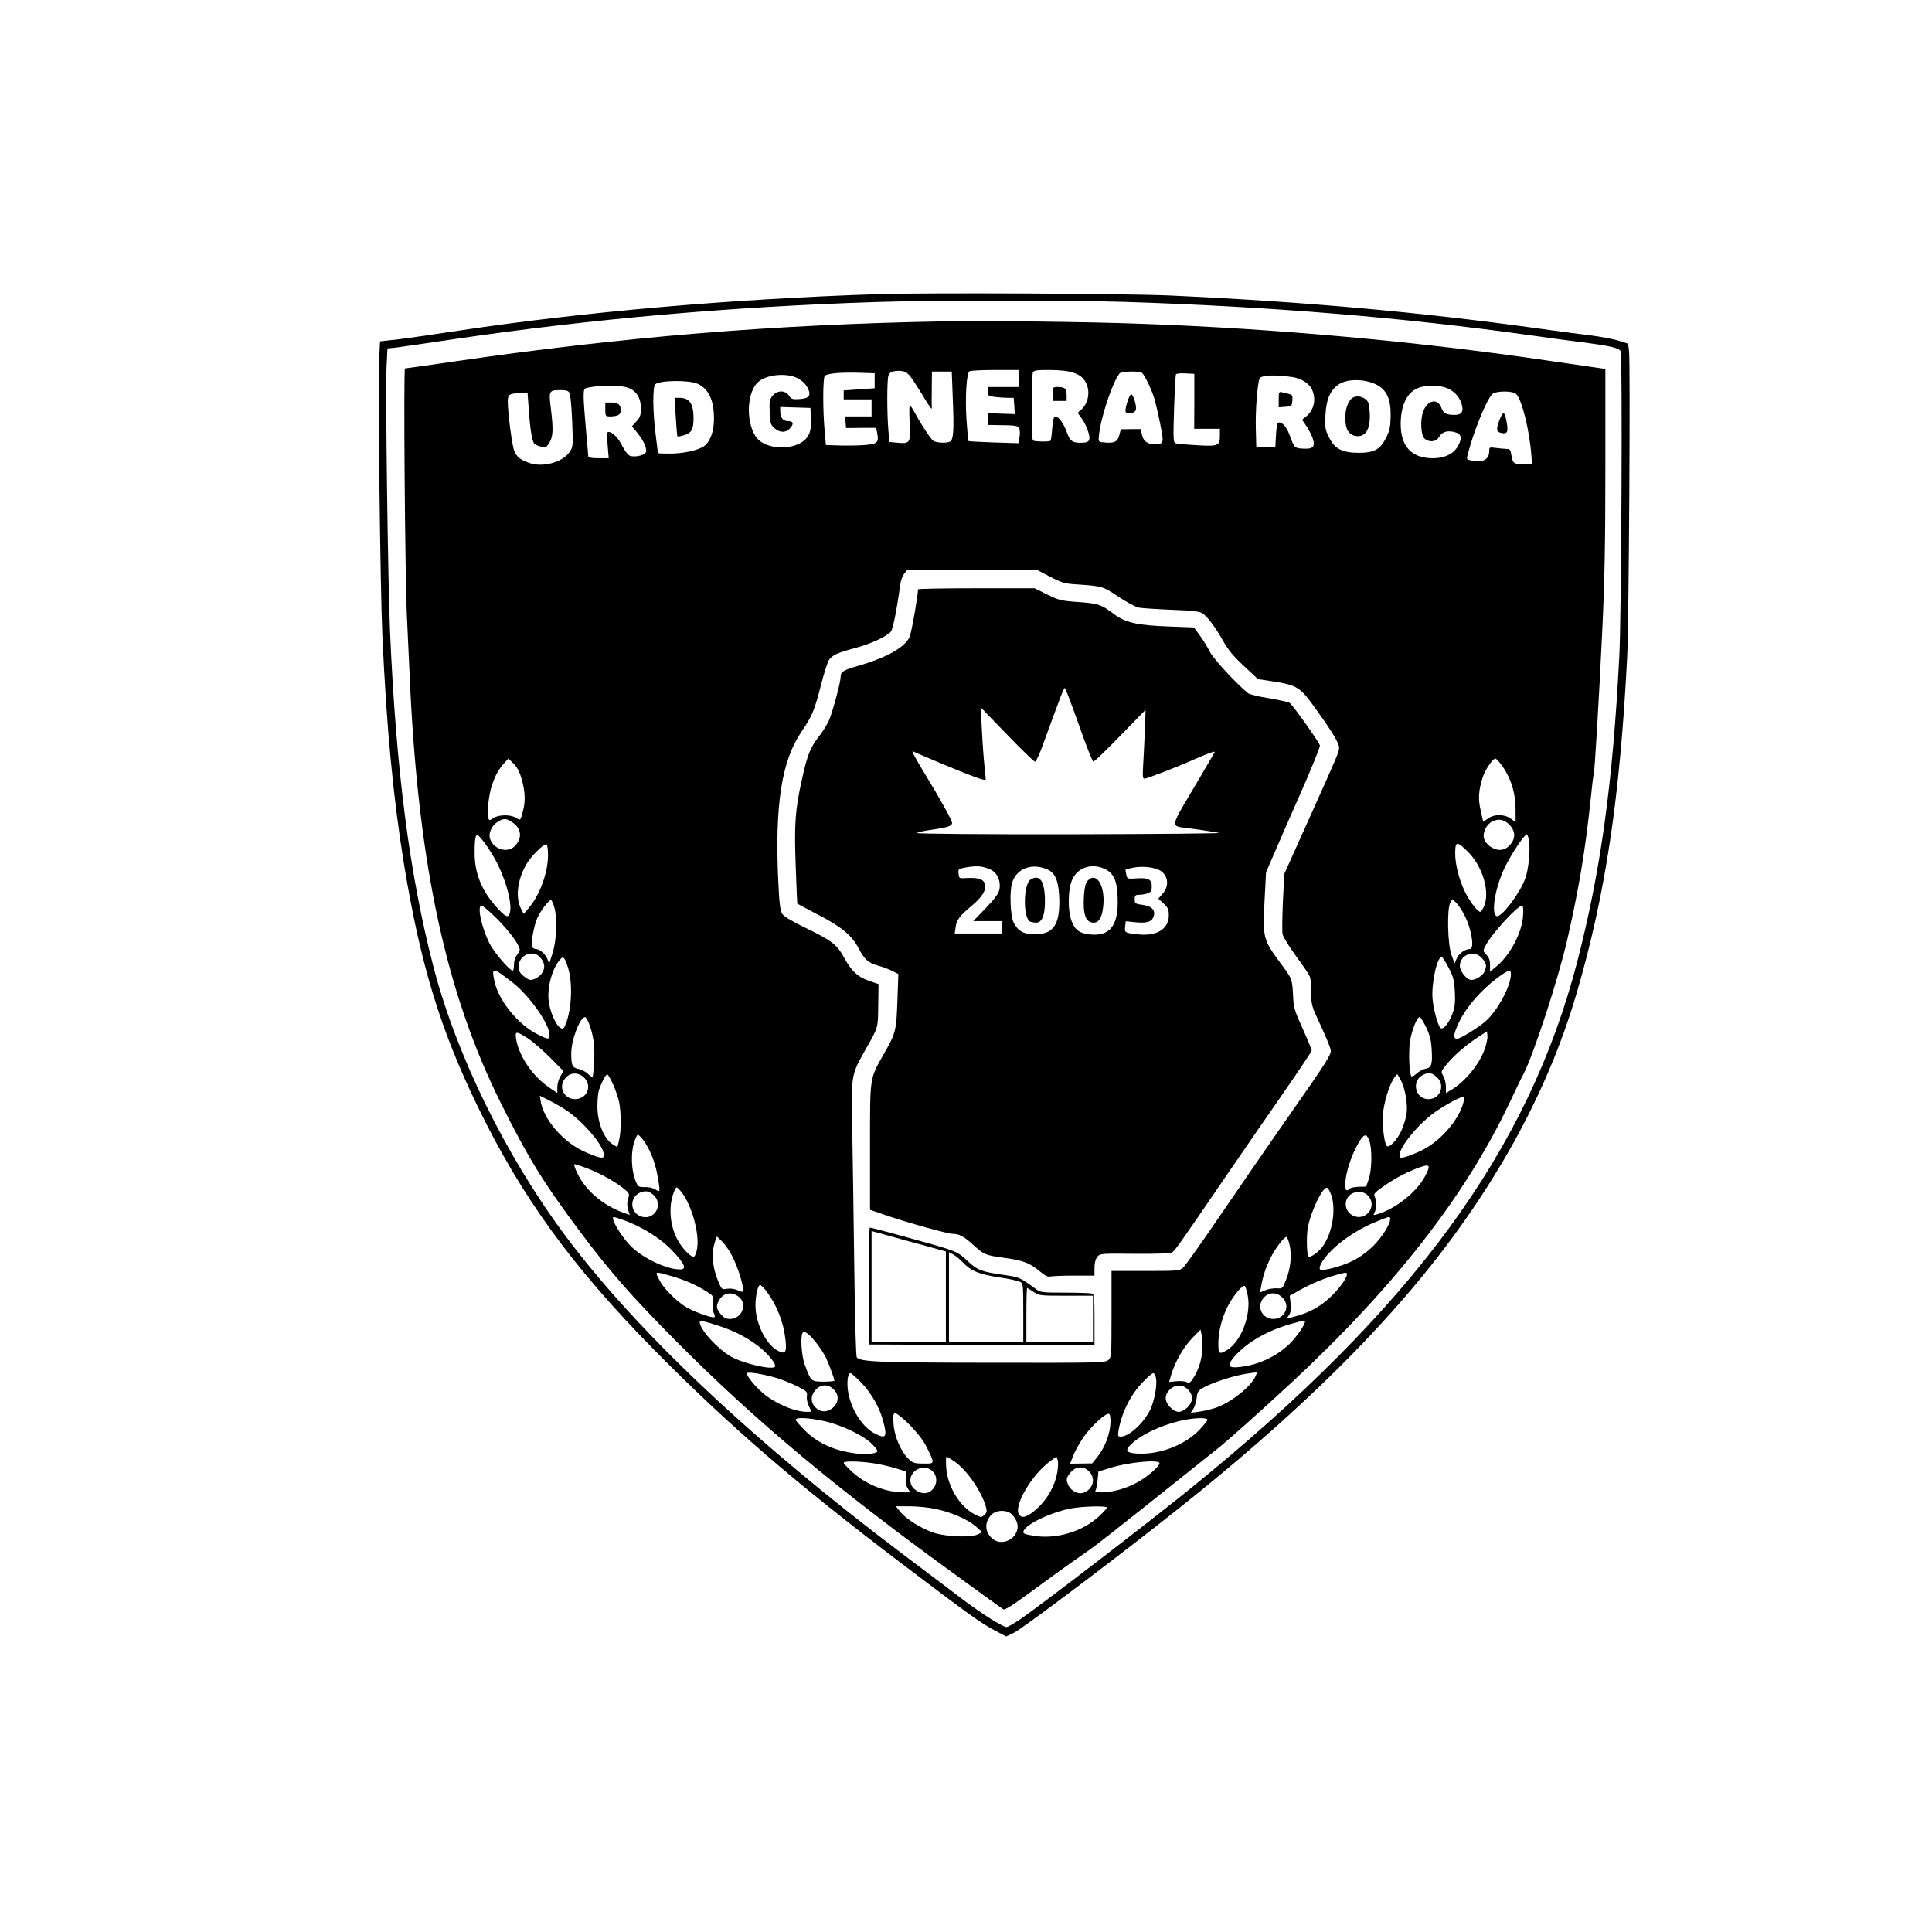 <?xml version="1.0" encoding="UTF-8" standalone="yes"?>
<svg version="1.0" xmlns="http://www.w3.org/2000/svg" width="100mm" height="100mm" viewBox="0 0 1248 950" preserveAspectRatio="xMidYMid meet">
  <g transform="translate(0,950) scale(0.1,-0.1)" fill="#000000" stroke="none">
    <path d="M5675 9090 c-945 -31 -1892 -113 -2706 -235 -163 -25 -345 -51 -405
-58 l-109 -12 -6 -120 c-8 -153 7 -1472 21 -1778 26 -592 71 -1060 141 -1487
105 -639 233 -1059 474 -1556 283 -584 607 -1031 1140 -1573 478 -485 910
-858 1593 -1376 423 -321 522 -393 604 -435 l78 -41 53 26 c49 24 576 419 952
715 706 553 1236 1050 1645 1540 496 596 845 1228 1033 1870 187 635 282 1268
328 2180 11 225 21 1890 12 1972 l-6 48 -61 19 c-34 11 -121 27 -192 36 -71 8
-208 27 -304 40 -791 110 -1532 176 -2400 216 -296 13 -1567 19 -1885 9z
m1585 -50 c946 -30 1796 -100 2620 -215 96 -14 246 -34 333 -45 188 -24 245
-37 256 -59 12 -23 5 -1714 -9 -1971 -42 -821 -120 -1385 -271 -1970 -317
-1223 -1064 -2242 -2494 -3401 -268 -218 -959 -748 -1102 -847 -42 -28 -83
-52 -91 -52 -25 0 -166 89 -293 186 -68 52 -230 174 -359 271 -980 738 -1736
1450 -2199 2072 -385 517 -703 1166 -851 1736 -153 588 -241 1263 -280 2155
-14 316 -31 1575 -23 1722 l6 117 56 6 c31 4 205 29 386 56 871 128 1774 208
2715 238 352 12 1254 12 1600 1z"/>
    <path d="M6090 8914 c-1092 -20 -2066 -100 -3156 -259 -171 -25 -314 -45 -318
-45 -10 0 0 -1346 13 -1610 6 -135 16 -339 21 -455 57 -1161 235 -1977 585
-2680 177 -355 272 -510 514 -834 192 -256 323 -406 614 -700 511 -515 1042
-959 1829 -1528 152 -111 281 -204 288 -208 12 -8 60 24 265 175 72 53 175
127 230 165 115 79 116 80 881 690 86 69 263 227 489 436 661 615 1118 1201
1403 1799 40 85 81 171 92 190 67 129 226 616 285 875 75 329 116 577 150 902
8 81 17 155 20 163 6 21 32 446 55 928 15 321 20 557 20 1051 l0 638 -77 11
c-43 6 -170 25 -283 41 -848 125 -1771 209 -2655 240 -313 12 -1012 20 -1265
15z m-212 -352 c12 -15 47 -69 78 -119 51 -85 66 -106 63 -85 -1 4 -1 58 0
120 l1 112 64 0 64 0 7 -185 c8 -195 4 -253 -17 -267 -20 -12 -92 -9 -110 5
-18 14 -80 108 -118 180 -14 26 -28 47 -33 47 -4 0 -4 -49 -1 -108 8 -132 3
-140 -77 -132 l-54 5 -6 70 c-10 112 -10 331 0 359 7 18 19 26 43 29 49 5 70
-2 96 -31z m702 -17 l0 -55 -100 0 -100 0 0 -29 c0 -26 3 -29 46 -35 26 -3 64
-6 84 -6 l38 0 4 -52 3 -53 -88 3 -88 3 3 -38 3 -38 50 -1 c130 -1 143 -3 150
-25 4 -11 4 -37 0 -56 l-6 -36 -160 5 c-88 3 -161 7 -163 9 -2 2 -8 65 -13
139 -9 146 0 300 20 312 7 4 81 8 165 8 l152 0 0 -55z m355 37 c35 -12 56 -27
72 -51 41 -60 26 -152 -31 -194 -16 -12 -16 -14 2 -37 27 -35 48 -79 57 -119
8 -39 -3 -51 -50 -51 -60 0 -72 9 -95 71 -21 58 -52 99 -75 99 -8 0 -14 -28
-18 -76 -3 -42 -8 -78 -11 -81 -8 -8 -106 -6 -114 2 -9 9 -9 415 0 438 6 15
21 17 110 17 70 -1 119 -6 153 -18z m-1285 -52 l0 -48 -100 -7 -100 -7 0 -29
0 -29 90 0 90 0 0 -55 0 -55 -86 0 -85 0 3 -37 3 -38 97 1 98 0 6 -32 c11 -60
4 -68 -61 -77 -33 -4 -107 -6 -165 -5 l-105 3 -7 80 c-14 144 -13 354 0 367
16 16 102 24 225 20 l97 -3 0 -49z m1726 52 c15 -10 57 -95 78 -158 9 -28 27
-105 40 -170 26 -132 26 -132 -39 -133 -42 -1 -72 22 -79 63 l-7 34 -64 0 -65
-1 -10 -39 c-12 -42 -31 -52 -96 -46 -38 3 -39 4 -36 38 9 113 86 347 134 408
11 13 125 17 144 4z m339 -184 l-1 -178 83 0 83 0 0 -44 c0 -66 -10 -70 -151
-62 -66 4 -128 10 -136 13 -14 6 -15 32 -9 221 4 119 10 220 12 224 3 5 31 8
62 6 l57 -3 0 -177z m-2565 150 c29 -15 52 -36 65 -60 28 -52 14 -72 -52 -76
-44 -3 -52 0 -67 23 -24 36 -77 35 -106 -2 -19 -25 -21 -38 -18 -106 3 -72 6
-81 31 -103 34 -29 70 -31 97 -4 30 30 26 50 -10 50 -33 0 -50 22 -50 65 l0
26 98 -3 97 -3 3 -70 c2 -51 -2 -79 -15 -105 -53 -104 -281 -108 -344 -6 -63
102 -53 286 19 349 54 48 181 60 252 25z m3200 6 c56 -9 106 -40 124 -78 30
-64 15 -135 -38 -177 l-25 -20 28 -42 c16 -23 34 -59 41 -80 17 -53 2 -69 -63
-65 -55 3 -57 5 -88 91 -20 56 -58 92 -76 73 -4 -4 -9 -41 -11 -82 l-4 -75
-62 3 -61 3 -3 120 c-3 111 10 282 24 319 9 23 100 27 214 10z m540 -48 c67
-33 95 -94 93 -204 -1 -67 -6 -93 -28 -137 -38 -78 -77 -100 -180 -100 -107 1
-154 26 -191 102 -24 48 -26 62 -22 141 4 97 29 158 80 195 55 41 169 42 248
3z m-4384 5 c72 -33 106 -105 106 -227 0 -83 -26 -151 -67 -178 -40 -26 -134
-46 -217 -46 -43 0 -78 1 -78 3 0 1 -7 56 -15 122 -19 149 -20 308 -2 323 31
26 218 28 273 3z m-446 -27 c53 -21 80 -66 80 -133 0 -42 -5 -56 -29 -83 l-29
-32 34 -41 c46 -56 69 -112 53 -131 -14 -17 -70 -28 -98 -19 -13 4 -34 30 -51
64 -27 54 -64 91 -91 91 -8 0 -9 -25 -4 -85 l7 -85 -66 0 c-46 0 -66 4 -66 13
0 6 -7 84 -15 172 -8 88 -15 184 -15 212 0 47 3 53 23 58 90 19 217 19 267 -1z
m5272 4 c53 -16 93 -55 109 -106 15 -51 2 -72 -45 -72 -54 0 -72 10 -85 45
-23 64 -89 53 -117 -21 -22 -58 -16 -161 11 -180 33 -24 74 -17 93 16 18 32
56 42 104 27 33 -10 41 -29 27 -65 -25 -67 -86 -102 -176 -102 -135 1 -205 76
-205 221 0 116 38 199 106 230 47 21 121 24 178 7z m-5653 -37 c6 -10 13 -92
17 -182 6 -161 6 -165 -17 -199 -47 -68 -177 -102 -264 -69 -56 21 -72 34 -91
71 -15 28 -43 242 -44 324 0 47 11 54 87 54 l41 0 7 -97 c9 -135 22 -214 37
-230 7 -7 28 -15 45 -19 28 -6 34 -3 52 27 24 40 26 84 9 222 -14 114 -12 117
64 117 36 0 50 -4 57 -19z m6115 -6 c37 -37 86 -235 98 -397 l5 -58 -51 0
c-65 0 -76 8 -83 59 -5 34 -9 41 -28 41 -12 0 -43 3 -69 6 -44 6 -46 6 -46
-17 0 -58 -39 -79 -118 -63 -29 6 -30 7 -20 43 38 146 116 339 156 384 20 23
133 24 156 2z m-3012 -1180 c78 -40 94 -45 174 -50 163 -11 168 -12 268 -79
52 -35 112 -67 133 -71 21 -4 117 -10 213 -14 134 -5 181 -11 198 -23 33 -22
85 -93 134 -180 32 -57 66 -98 134 -161 l90 -84 80 -12 c178 -27 191 -36 301
-191 103 -144 143 -212 143 -239 0 -28 -2 -33 -210 -496 l-144 -320 -9 -180
c-4 -99 -6 -193 -2 -210 3 -16 42 -79 86 -140 45 -60 85 -120 90 -133 5 -13 9
-60 9 -104 0 -79 2 -86 61 -212 33 -71 63 -143 65 -160 4 -27 -26 -75 -247
-391 -139 -198 -348 -502 -466 -675 -118 -173 -226 -325 -239 -337 -24 -22
-31 -23 -245 -23 l-219 0 0 -278 c0 -268 -1 -280 -20 -297 -20 -18 -54 -19
-763 -18 -725 1 -834 6 -862 34 -6 6 -12 215 -17 597 -4 323 -10 722 -13 886
-7 341 -7 341 83 501 88 155 83 141 85 291 l2 137 -55 19 c-77 25 -118 63
-165 148 -49 89 -78 112 -253 197 -85 41 -138 73 -149 90 -13 20 -19 65 -26
217 -22 487 22 771 150 959 69 101 84 137 127 305 19 74 42 144 50 158 22 32
54 47 170 78 99 26 201 73 230 105 14 15 40 147 61 303 3 26 15 58 26 72 l20
26 418 0 417 0 86 -45z m-3411 -1311 c21 -77 24 -140 8 -199 -18 -69 -16 -67
-45 -48 -35 22 -111 22 -146 -1 -26 -17 -28 -17 -34 -1 -11 28 4 156 25 217
22 63 43 100 80 141 l25 27 34 -33 c24 -25 39 -54 53 -103z m6321 104 c66 -86
98 -185 98 -301 l0 -78 -30 22 c-41 31 -109 31 -148 2 l-31 -22 -16 72 c-18
77 -15 126 12 214 16 50 65 123 83 123 4 0 19 -15 32 -32z m-6381 -381 c58
-39 64 -103 14 -153 -49 -49 -143 -18 -161 53 -9 34 15 82 50 104 40 25 56 24
97 -4z m6442 -18 c38 -41 37 -90 -2 -130 -21 -21 -39 -29 -64 -29 -42 0 -92
37 -101 75 -10 39 18 93 56 110 43 19 77 11 111 -26z m-6562 -207 c71 -124
119 -292 103 -357 -9 -37 -27 -31 -82 30 -99 108 -146 221 -146 355 -1 47 3
94 7 105 8 18 11 17 42 -20 19 -22 53 -73 76 -113z m6685 112 c11 -59 -2 -195
-25 -253 -37 -97 -153 -249 -183 -239 -40 14 -8 197 58 326 42 84 122 202 136
202 4 0 10 -16 14 -36z m-6336 -97 c0 -113 -52 -256 -124 -342 l-33 -39 -16
31 c-38 73 -27 181 30 285 29 54 118 142 133 133 6 -3 10 -34 10 -68z m5940
23 c96 -94 146 -258 107 -353 -9 -20 -20 -37 -25 -37 -18 0 -70 69 -101 133
-36 76 -61 173 -61 243 0 81 10 82 80 14z m-5899 -363 c20 -67 14 -211 -11
-292 l-22 -69 -13 31 c-14 33 -50 63 -76 63 -9 0 -19 7 -22 15 -9 22 12 134
33 183 24 54 79 124 91 117 4 -3 14 -25 20 -48z m5877 -45 c47 -89 69 -222 37
-222 -31 0 -72 -30 -85 -61 l-14 -32 -20 54 c-25 67 -30 298 -8 337 l14 24 23
-22 c13 -12 37 -47 53 -78z m-6266 -9 c72 -69 139 -152 159 -197 10 -21 8 -29
-10 -52 -13 -17 -21 -41 -21 -65 0 -22 -4 -39 -8 -39 -20 0 -122 120 -150 176
-52 104 -82 244 -51 244 6 0 43 -30 81 -67z m6646 -2 c-8 -110 -87 -257 -178
-329 l-35 -29 0 43 c0 31 -7 50 -24 67 -22 24 -22 26 -5 58 38 76 206 259 236
259 7 0 9 -24 6 -69z m-6351 -263 c30 -33 36 -63 19 -96 -14 -27 -52 -52 -81
-52 -7 0 -27 12 -44 26 -24 20 -31 34 -31 60 0 73 90 113 137 62z m6087 -9
c28 -33 31 -45 16 -83 -9 -26 -56 -56 -85 -56 -29 0 -75 55 -75 90 0 75 95
108 144 49z m-5909 -47 c36 -100 30 -279 -12 -380 -11 -28 -16 -31 -32 -22
-30 15 -70 108 -77 176 -10 90 24 210 74 266 20 23 27 17 47 -40z m5694 -16
c30 -58 35 -79 39 -154 3 -71 0 -97 -17 -143 -25 -65 -62 -107 -78 -87 -17 20
-42 115 -49 183 -10 98 30 282 60 272 6 -2 26 -34 45 -71z m-6045 -95 c107
-84 236 -267 236 -337 0 -31 -10 -30 -84 8 -128 67 -251 224 -274 348 -16 84
-11 84 122 -19z m6446 60 c0 -80 -85 -238 -164 -308 -48 -42 -163 -113 -184
-113 -28 0 -23 35 16 114 48 95 137 198 240 276 72 54 92 61 92 31z m-5957
-318 c30 -78 40 -145 35 -244 -3 -55 -7 -102 -10 -105 -3 -3 -17 6 -31 20 -14
13 -41 28 -60 31 -40 8 -47 22 -47 101 0 87 56 234 90 234 4 0 14 -17 23 -37z
m5410 -30 c24 -52 32 -85 35 -140 6 -100 -1 -119 -40 -127 -18 -3 -44 -18 -59
-32 -16 -15 -29 -21 -33 -15 -14 23 -18 172 -7 233 15 74 45 148 61 148 6 0
25 -30 43 -67z m379 -136 c-37 -104 -128 -215 -222 -270 l-30 -18 0 41 c0 23
-8 55 -17 70 -16 28 -16 29 21 74 47 58 131 130 204 177 l57 37 3 -28 c2 -15
-6 -52 -16 -83z m-6184 67 c31 -20 96 -76 145 -125 l87 -88 -20 -33 c-11 -18
-20 -50 -20 -71 l0 -38 -62 43 c-101 71 -187 200 -204 306 -8 53 -1 53 74 6z
m370 -260 c48 -54 10 -134 -63 -134 -69 0 -108 73 -69 128 33 48 92 50 132 6z
m5501 10 c60 -50 26 -144 -52 -144 -84 0 -112 115 -38 155 38 20 56 18 90 -11z
m-5320 -46 c16 -35 34 -87 40 -116 14 -68 14 -191 0 -247 l-11 -45 -27 16
c-59 35 -102 140 -102 248 0 39 4 85 9 101 14 46 45 105 54 105 5 0 22 -28 37
-62z m5090 24 c28 -55 45 -152 37 -215 -4 -30 -20 -81 -35 -114 -29 -60 -77
-111 -93 -95 -16 16 -30 129 -25 203 6 75 39 185 71 234 9 14 19 25 21 25 3 0
13 -17 24 -38z m-5389 -195 c111 -76 240 -228 240 -284 0 -22 -3 -24 -32 -18
-18 4 -67 23 -108 43 -129 63 -249 205 -267 316 l-6 38 64 -32 c35 -18 84 -46
109 -63z m5794 55 c-28 -115 -151 -256 -274 -315 -41 -19 -90 -38 -107 -42
-28 -6 -33 -4 -33 12 0 56 128 210 235 283 69 48 168 100 177 94 5 -3 5 -17 2
-32z m-5300 -245 c41 -53 77 -142 92 -225 20 -114 20 -116 -12 -96 -14 10 -44
17 -69 16 -42 0 -44 1 -60 41 -26 64 -31 172 -11 240 9 31 21 57 26 57 5 0 20
-15 34 -33z m4692 -8 c18 -51 16 -185 -4 -244 l-17 -50 -48 -1 c-27 -1 -54 -7
-60 -13 -19 -19 -27 -12 -27 26 0 81 48 218 102 296 25 34 38 31 54 -14z
m-5075 -168 c94 -32 216 -100 275 -153 19 -17 20 -24 11 -54 -7 -24 -7 -44 0
-68 l11 -34 -40 14 c-125 44 -240 139 -292 242 -24 47 -32 72 -23 72 2 0 28
-8 58 -19z m5432 -63 c-55 -102 -193 -210 -311 -243 -21 -6 -23 -5 -13 13 14
26 14 77 1 102 -9 17 -1 26 61 70 76 52 150 91 234 121 63 22 68 11 28 -63z
m-4799 -101 c66 -87 115 -266 99 -363 -5 -26 -13 -49 -20 -51 -21 -7 -82 58
-113 121 -40 82 -50 185 -26 269 9 31 21 57 26 57 5 0 20 -15 34 -33z m4194
-13 c34 -93 10 -243 -52 -333 -26 -38 -83 -78 -94 -67 -11 12 -14 130 -4 186
20 107 97 267 125 257 6 -2 17 -21 25 -43z m-4370 -10 c59 -66 -10 -164 -92
-130 -68 28 -69 122 -2 152 38 16 64 10 94 -22z m4617 -7 c49 -70 -29 -158
-106 -119 -63 32 -61 120 3 146 38 16 81 5 103 -27z m-4824 -146 c120 -41 244
-118 320 -198 84 -88 98 -123 51 -123 -84 0 -232 69 -313 146 -51 49 -119 154
-119 183 0 14 -3 14 61 -8z m4959 4 c0 -34 -54 -119 -111 -175 -38 -37 -87
-73 -132 -95 -74 -37 -196 -68 -210 -55 -5 4 -2 21 6 36 47 90 199 208 349
269 96 40 98 40 98 20z m-4245 -250 c33 -67 65 -169 65 -207 0 -16 -3 -16 -36
-2 -21 9 -48 12 -68 9 -32 -6 -34 -5 -55 44 -41 97 -48 193 -19 270 l9 24 35
-34 c19 -19 51 -65 69 -104z m3595 84 c16 -65 7 -153 -23 -227 -22 -56 -23
-57 -59 -54 -20 1 -53 -4 -73 -12 l-36 -15 7 37 c11 66 31 127 63 190 30 60
85 132 101 132 4 0 14 -23 20 -51z m-4003 -199 c87 -24 171 -60 236 -102 47
-30 48 -31 41 -73 -3 -26 -1 -51 6 -65 6 -12 9 -24 6 -28 -11 -10 -139 36
-190 68 -63 41 -139 118 -165 168 -32 62 -35 60 66 32z m4373 7 c0 -26 -58
-103 -114 -153 -64 -58 -134 -95 -218 -117 l-57 -15 16 24 c11 18 14 38 10 74
l-6 50 66 37 c78 43 159 77 234 97 68 19 69 19 69 3z m-3752 -104 c69 -90 113
-201 126 -318 9 -82 -1 -96 -50 -70 -77 41 -144 178 -144 293 0 62 16 132 30
132 4 0 22 -17 38 -37z m3112 -32 c23 -125 -42 -296 -134 -352 -50 -30 -56
-26 -56 42 0 76 22 165 61 241 34 67 98 143 110 131 5 -5 13 -33 19 -62z
m-3282 -13 c51 -48 11 -138 -62 -138 -26 0 -40 7 -60 31 -29 34 -32 53 -12 88
29 53 88 61 134 19z m3510 -4 c48 -54 10 -134 -63 -134 -69 0 -108 73 -69 128
33 48 92 50 132 6z m-3640 -180 c96 -32 173 -71 248 -128 62 -46 120 -117 110
-134 -15 -24 -207 20 -286 66 -87 50 -200 175 -200 222 0 12 27 7 128 -26z
m3782 31 c0 -23 -53 -99 -99 -145 -90 -87 -215 -143 -341 -152 -62 -4 -64 18
-5 81 82 88 212 160 365 202 73 20 80 21 80 14z m-664 -191 c-5 -66 -27 -130
-61 -181 -17 -26 -24 -29 -39 -21 -10 6 -40 8 -66 6 l-48 -5 15 51 c23 78 79
176 136 234 l52 53 8 -38 c5 -21 6 -65 3 -99z m-2495 54 c22 -28 50 -70 61
-92 19 -37 58 -142 58 -155 0 -3 -32 -6 -71 -6 -80 1 -79 0 -119 105 -22 55
-31 184 -16 209 11 18 41 -3 87 -61z m-256 -229 c38 -11 99 -36 135 -54 63
-32 66 -35 62 -64 -2 -16 3 -44 12 -62 20 -41 21 -39 -11 -39 -80 0 -209 55
-287 123 -52 44 -108 115 -101 127 6 10 107 -6 190 -31z m3092 4 c-36 -69
-163 -167 -258 -198 -27 -9 -74 -20 -103 -24 l-54 -7 16 24 c9 14 19 46 22 71
4 40 9 48 45 68 55 31 182 73 268 88 40 6 73 11 75 9 2 -1 -3 -15 -11 -31z
m-2542 -36 c65 -68 117 -160 140 -247 28 -104 18 -117 -54 -80 -78 39 -150
150 -171 261 -12 60 -5 129 13 129 6 0 39 -28 72 -63z m1901 37 c10 -37 -3
-125 -27 -189 -33 -90 -141 -195 -199 -195 -19 0 -20 4 -15 38 20 117 79 235
160 317 29 30 58 55 64 55 6 0 14 -12 17 -26z m-2081 -79 c37 -36 34 -86 -7
-120 -35 -30 -79 -29 -110 3 -32 31 -33 75 -3 110 34 41 84 44 120 7z m2289
-1 c35 -36 34 -77 -3 -115 -18 -17 -40 -29 -56 -29 -37 0 -85 50 -85 88 0 41
43 82 85 82 22 0 41 -9 59 -26z m-1795 -231 c50 -52 87 -100 108 -143 53 -108
53 -105 -22 -104 -58 0 -69 4 -96 30 -49 47 -91 143 -97 224 -4 62 -3 70 13
70 10 0 52 -35 94 -77z m1294 16 c-2 -70 -35 -157 -81 -216 l-37 -46 -71 -1
-72 -1 20 50 c10 28 40 81 66 120 48 70 145 159 165 152 8 -3 11 -25 10 -58z
m-1848 11 c112 -25 255 -93 309 -149 22 -22 37 -43 34 -47 -20 -19 -89 -22
-173 -8 -120 20 -222 69 -297 145 -32 32 -58 62 -58 68 0 17 85 13 185 -9z
m2475 9 c0 -5 -23 -34 -51 -64 -87 -92 -238 -155 -374 -155 -98 0 -116 17 -67
62 89 85 297 164 440 167 30 1 52 -3 52 -10z m-1635 -269 c80 -55 175 -192
203 -292 9 -32 7 -39 -10 -54 -19 -18 -21 -17 -64 5 -96 51 -173 179 -182 302
-2 38 -2 69 2 69 4 0 27 -14 51 -30z m664 -74 c-15 -83 -62 -167 -126 -227
-64 -58 -100 -71 -120 -43 -39 53 82 260 202 346 l39 29 8 -22 c5 -12 3 -49
-3 -83z m-1193 63 c43 -6 109 -21 148 -33 l71 -22 -3 -42 c-3 -28 2 -52 12
-67 l16 -25 -44 0 c-115 0 -242 51 -330 131 -31 28 -56 55 -56 60 0 12 92 11
186 -2z m1854 -1 c0 -20 -83 -92 -146 -125 -72 -39 -160 -63 -227 -63 -36 0
-46 3 -40 13 4 6 10 37 13 67 l5 54 73 23 c120 38 322 57 322 31z m-1465 -53
c44 -43 21 -124 -40 -139 -32 -8 -82 17 -97 49 -37 81 73 154 137 90z m1010 0
c47 -46 25 -119 -41 -139 -30 -9 -73 13 -90 45 -20 39 -18 53 12 88 33 40 83
43 119 6z m-997 -241 c105 -21 212 -68 264 -113 l42 -38 -24 -13 c-43 -23
-204 -18 -288 9 -81 27 -182 90 -220 139 l-25 32 87 0 c48 0 122 -7 164 -16z
m1112 7 c0 -4 -22 -29 -49 -54 -106 -100 -276 -151 -421 -128 -72 12 -78 16
-64 39 27 43 169 110 291 136 75 16 243 21 243 7z m-621 -37 c13 -9 29 -32 37
-50 39 -93 -85 -178 -159 -110 -47 43 -48 106 -2 152 29 29 88 33 124 8z"/>
    <path d="M6800 8445 l0 -45 45 0 45 0 0 39 c0 42 -11 51 -61 51 -28 0 -29 -2
-29 -45z"/>
    <path d="M7305 8442 c-12 -8 -35 -79 -35 -106 0 -27 64 -18 68 9 4 31 -21 106
-33 97z"/>
    <path d="M8260 8410 l0 -51 43 3 c41 3 42 4 45 40 3 34 0 38 -25 44 -15 3 -36
8 -45 11 -16 4 -18 -3 -18 -47z"/>
    <path d="M8727 8412 c-24 -27 -37 -69 -37 -123 0 -69 21 -106 65 -115 65 -12
99 43 93 149 -3 58 -8 73 -27 88 -29 24 -73 24 -94 1z"/>
    <path d="M4365 8298 c4 -68 9 -125 11 -127 2 -2 22 1 44 8 47 14 60 38 60 110
0 93 -26 131 -90 131 l-32 0 7 -122z"/>
    <path d="M3910 8345 c0 -42 2 -45 28 -45 53 0 72 11 72 39 0 37 -17 51 -62 51
l-38 0 0 -45z"/>
    <path d="M9686 8277 c-22 -58 -20 -76 8 -83 39 -10 49 3 41 53 -13 87 -24 94
-49 30z"/>
    <path d="M5930 7183 c0 -40 -42 -279 -54 -306 -27 -66 -147 -134 -325 -186
-106 -30 -121 -40 -121 -76 0 -30 -47 -207 -71 -268 -11 -29 -41 -78 -65 -109
-60 -77 -78 -121 -113 -279 -45 -202 -51 -291 -41 -564 5 -132 9 -241 10 -242
0 -1 59 -32 131 -70 149 -76 221 -134 263 -215 41 -77 63 -97 126 -115 30 -8
73 -24 94 -35 l39 -20 -6 -171 c-7 -194 -10 -209 -86 -342 -95 -168 -91 -140
-91 -603 l0 -407 108 -37 c141 -48 393 -118 425 -118 42 0 73 -16 131 -69 74
-67 79 -69 208 -87 121 -17 160 -32 228 -89 30 -25 50 -35 64 -31 12 3 81 6
154 6 l132 0 0 49 c0 32 6 56 18 72 19 22 21 22 240 20 140 -1 228 2 241 8 20
11 36 33 359 506 102 149 266 387 365 529 99 143 180 264 180 270 0 7 -26 70
-58 141 -53 117 -59 138 -62 210 -6 112 -5 110 -79 210 -116 157 -118 166
-105 415 l9 175 50 115 c27 63 106 245 176 403 70 158 125 294 122 302 -12 32
-179 266 -196 275 -10 6 -71 19 -135 30 -65 10 -124 25 -133 32 -76 62 -224
222 -247 268 -15 30 -44 78 -65 106 l-38 51 -159 6 c-202 7 -283 25 -354 78
-86 65 -104 71 -233 80 -112 8 -127 12 -202 49 l-81 40 -376 0 c-207 0 -377
-3 -377 -7z m1040 -878 c45 -129 87 -235 93 -235 6 0 84 75 174 168 l163 167
-5 -140 c-3 -77 -8 -177 -11 -222 -4 -68 -2 -83 9 -83 16 0 222 80 322 125 78
35 137 56 132 47 -8 -14 -151 -259 -204 -347 -65 -111 -67 -131 -15 -139 20
-2 75 -10 122 -16 47 -7 103 -16 125 -20 22 -4 -409 -8 -958 -9 -586 -1 -996
3 -993 8 3 5 45 14 93 21 105 15 133 24 133 45 0 15 -82 164 -175 315 -61 100
-90 154 -78 147 4 -3 94 -41 198 -85 175 -73 264 -106 272 -99 1 2 -2 39 -7
83 -5 43 -13 148 -17 232 l-8 153 170 -176 c94 -97 175 -176 181 -175 7 0 31
53 54 118 117 321 133 362 139 357 4 -2 45 -110 91 -240z m-570 -933 c43 -21
66 -74 56 -127 -6 -28 -28 -58 -88 -121 l-81 -84 92 0 91 0 0 -40 0 -40 -151
0 -152 0 6 40 c6 48 26 74 104 139 71 59 98 107 84 145 -11 28 -46 38 -121 34
-44 -3 -45 -2 -48 28 -3 31 -2 32 55 42 66 11 103 7 153 -16z m369 0 c51 -24
72 -81 74 -201 1 -158 -41 -216 -158 -216 -74 0 -109 20 -138 77 -21 44 -27
204 -8 259 30 91 130 127 230 81z m371 3 c60 -30 80 -85 80 -215 0 -151 -54
-216 -171 -207 -72 6 -104 27 -126 85 -28 72 -25 213 5 274 38 78 129 104 212
63z m357 -10 c50 -33 56 -100 14 -147 l-29 -33 34 -31 c29 -27 34 -38 34 -77
0 -87 -76 -135 -195 -123 -89 9 -92 11 -87 51 l4 34 58 -6 c76 -8 108 1 121
34 16 42 -10 70 -71 78 -47 6 -50 9 -50 36 0 25 4 29 29 29 16 0 41 4 55 10
21 8 26 16 26 44 0 46 -22 57 -99 52 -59 -4 -60 -4 -66 26 -4 16 -5 31 -3 32
1 1 26 7 53 12 59 11 137 1 172 -21z"/>
    <path d="M6658 5309 c-47 -27 -51 -242 -6 -271 7 -4 26 -8 41 -8 38 0 57 47
57 137 0 129 -32 178 -92 142z"/>
    <path d="M7025 5300 c-13 -14 -19 -42 -23 -94 -8 -124 11 -176 63 -176 33 0
53 33 61 101 16 135 -43 233 -101 169z"/>
    <path d="M5612 2683 l3 -378 728 -3 727 -2 0 164 c0 140 -2 165 -16 170 -9 3
-87 6 -173 6 -152 0 -159 1 -192 25 -103 75 -103 75 -209 90 -141 21 -164 29
-226 86 -80 72 -49 61 -481 180 -78 21 -147 39 -153 39 -7 0 -9 -118 -8 -377z
m346 265 l152 -42 0 -293 0 -293 -240 0 -240 0 0 359 0 359 88 -24 c48 -14
156 -43 240 -66z m262 -113 c53 -55 102 -76 232 -96 64 -9 126 -23 137 -29 20
-10 21 -19 21 -200 l0 -190 -240 0 -240 0 0 290 0 291 28 -15 c15 -8 43 -31
62 -51z m456 -190 c36 -24 42 -25 210 -25 l174 0 0 -150 0 -150 -215 0 -215 0
0 175 c0 96 2 175 5 175 2 0 21 -11 41 -25z"/>
  </g>
</svg>